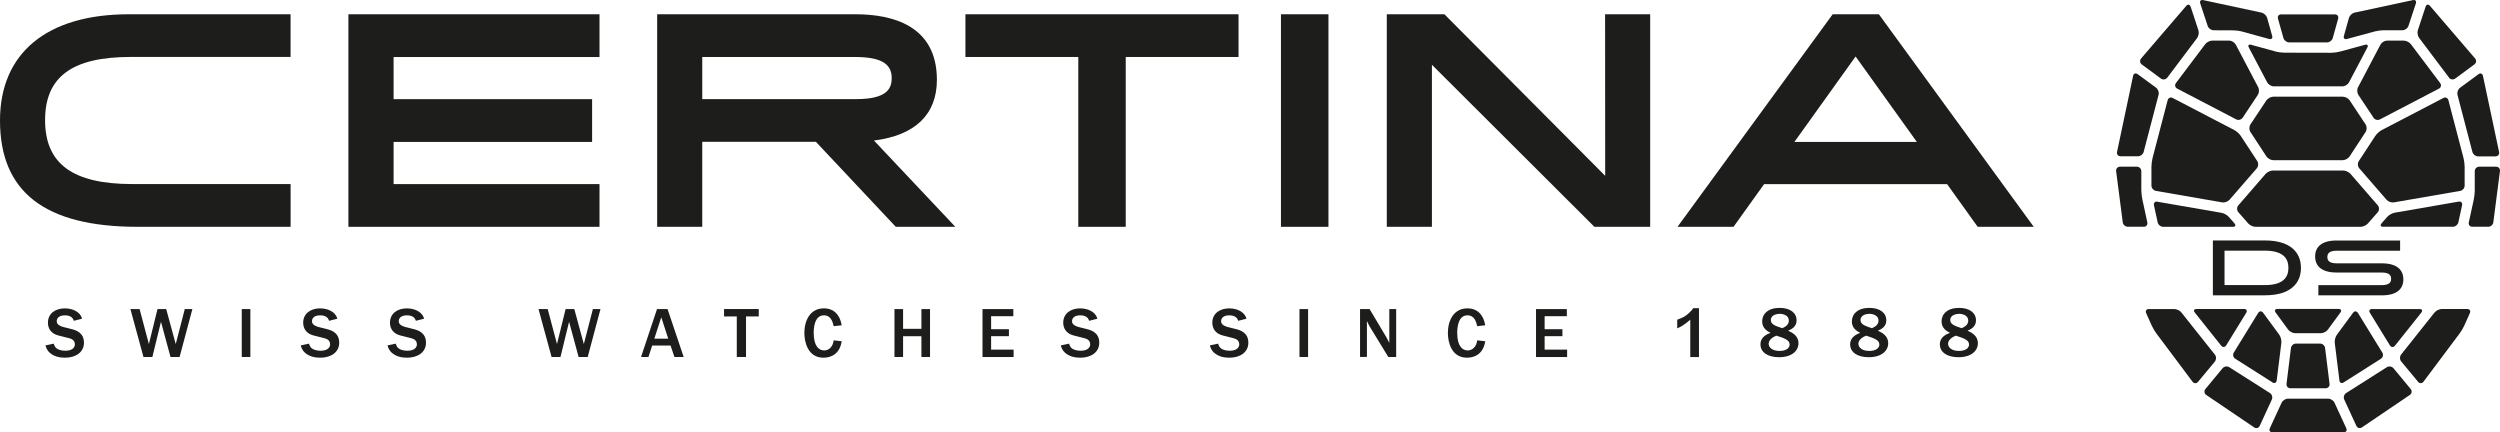 <?xml version="1.0" encoding="UTF-8"?>
<svg id="Warstwa_2" data-name="Warstwa 2" xmlns="http://www.w3.org/2000/svg" viewBox="0 0 516.84 89.38">
  <defs>
    <style>
      .cls-1 {
        fill: #1d1d1b;
      }
    </style>
  </defs>
  <g id="Hilfslinien">
    <g>
      <g>
        <path class="cls-1" d="M457.48,49.71h10.76c5.35,0,7.45,2.54,7.45,5.67s-2.09,5.67-7.45,5.67h-10.76v-11.34ZM459.89,51.82v7.12h8.33c3.78,0,4.88-1.6,4.88-3.56s-1.1-3.56-4.88-3.56h-8.33Z"/>
        <path class="cls-1" d="M479.29,58.95h13.08c1.62,0,1.96-.62,1.96-1.31s-.34-1.3-1.96-1.3h-9.31c-3.21,0-4.44-1.44-4.44-3.32s1.24-3.3,4.44-3.3h13.13v2.11h-13.08c-1.62,0-1.96.62-1.96,1.31s.34,1.3,1.96,1.3h9.31c3.21,0,4.44,1.44,4.44,3.32s-1.23,3.3-4.44,3.3h-13.13v-2.1Z"/>
      </g>
      <g>
        <g>
          <path class="cls-1" d="M499.89,78.93c.32.39.84.38,1.14-.03l7.51-10.03c.3-.41.72-1.12.93-1.59l1.14-2.55c.21-.47-.04-.85-.54-.85h-5.27c-.5,0-1.17.33-1.49.72l-6.91,8.69c-.32.4-.31,1.04.01,1.43l3.48,4.19Z"/>
          <path class="cls-1" d="M485.03,81.26c-.43.27-.6.87-.39,1.34l2.5,5.43c.21.46.73.61,1.15.33l9.91-6.71c.42-.29.5-.84.17-1.23l-3.55-4.29c-.33-.39-.94-.49-1.37-.22l-8.42,5.35Z"/>
          <path class="cls-1" d="M500.58,64.61c.32-.4.16-.72-.34-.72h-9.86c-.5,0-.7.35-.43.79l4.12,6.71c.27.44.74.46,1.06.07l5.45-6.84Z"/>
          <path class="cls-1" d="M483.63,78.63c.06.51.46.7.89.43l7.7-4.89c.43-.27.56-.85.29-1.28l-5.03-8.18c-.27-.44-.73-.45-1.03-.04l-3.34,4.55c-.3.41-.5,1.16-.43,1.67l.96,7.75Z"/>
          <path class="cls-1" d="M451,64.61c-.32-.4-.99-.72-1.49-.72h-5.28c-.5,0-.75.38-.54.85l1.14,2.55c.21.47.63,1.18.93,1.59l7.51,10.03c.3.41.82.42,1.14.03l3.48-4.19c.32-.39.33-1.04.01-1.43l-6.91-8.69Z"/>
          <path class="cls-1" d="M460.86,75.91c-.43-.27-1.04-.17-1.37.22l-3.55,4.29c-.32.39-.25.94.17,1.23l9.91,6.71c.42.28.94.14,1.15-.33l2.5-5.43c.21-.46.04-1.06-.39-1.34l-8.42-5.35Z"/>
          <path class="cls-1" d="M454.08,63.89c-.5,0-.66.33-.34.72l5.45,6.84c.32.4.79.37,1.06-.07l4.12-6.71c.27-.43.07-.79-.43-.79h-9.86Z"/>
          <path class="cls-1" d="M469.79,79.06c.43.27.83.08.89-.43l.96-7.75c.06-.51-.13-1.26-.43-1.67l-3.34-4.55c-.3-.41-.77-.39-1.03.04l-5.03,8.18c-.27.43-.14,1.01.29,1.28l7.7,4.89Z"/>
          <path class="cls-1" d="M479.8,68.89c.5,0,1.16-.34,1.46-.75l2.58-3.52c.3-.41.13-.75-.37-.75h-12.64c-.5,0-.67.33-.37.75l2.58,3.52c.3.41.96.75,1.46.75h5.3Z"/>
          <path class="cls-1" d="M474.65,71.03c-.5,0-.97.42-1.03.92l-.91,7.4c-.06.51.3.92.8.92h7.29c.5,0,.87-.42.8-.92l-.92-7.4c-.06-.51-.53-.92-1.03-.92h-5.01Z"/>
          <path class="cls-1" d="M472.99,82.42c-.5,0-1.09.38-1.3.84l-2.43,5.27c-.21.46.02.84.53.84h14.74c.5,0,.74-.38.53-.84l-2.43-5.27c-.21-.46-.8-.84-1.3-.84h-8.33Z"/>
        </g>
        <g>
          <path class="cls-1" d="M490.98,6.49c.49-.13,1.3-.24,1.8-.24h3.92c.5,0,1.05-.4,1.21-.88l1.54-4.66c.16-.49-.11-.8-.61-.69l-12.08,2.59c-.49.11-1.01.6-1.15,1.09l-1.04,3.71c-.14.49.14.79.63.65l5.78-1.57Z"/>
          <path class="cls-1" d="M506.28,16.05c.31.41.89.49,1.3.19l3.96-2.92c.41-.3.47-.86.14-1.25l-9.33-10.87c-.33-.39-.74-.3-.89.18l-1.6,4.85c-.16.49-.04,1.21.27,1.62l6.17,8.19Z"/>
          <path class="cls-1" d="M515.93,32.32c.5,0,.83-.41.72-.91l-3.33-15.71c-.11-.5-.53-.66-.93-.36l-3.83,2.82c-.41.3-.63.95-.51,1.45l3.09,11.82c.13.49.65.9,1.15.9h3.63Z"/>
          <path class="cls-1" d="M512.54,34.46c-.5,0-.92.42-.92.93v4.07c-.01.51-.1,1.34-.21,1.84l-1.02,4.67c-.11.5.21.91.72.91h3.32c.5,0,.97-.42,1.03-.92l1.37-10.58c.07-.51-.29-.92-.8-.92h-3.5Z"/>
          <path class="cls-1" d="M495.03,43.99c-.5.09-1.17.47-1.51.85l-1.17,1.34c-.33.38-.19.7.31.7h14.46c.5,0,1-.41,1.11-.91l.77-3.54c.11-.5-.21-.84-.7-.75l-13.28,2.3Z"/>
          <path class="cls-1" d="M492.38,26.9c-.45.23-1.04.77-1.32,1.2l-3.42,5.22c-.28.43-.24,1.09.1,1.47l5.65,6.51c.33.38,1.01.63,1.51.54l13.73-2.38c.5-.09.9-.58.9-1.09v-3.91c0-.51-.11-1.34-.24-1.83l-3.11-11.9c-.13-.49-.6-.71-1.05-.47l-12.75,6.64Z"/>
          <path class="cls-1" d="M490.68,24.34c.28.42.88.58,1.33.35l12.2-6.36c.45-.23.56-.76.26-1.16l-6.05-8.03c-.31-.41-.97-.74-1.47-.74h-3.47c-.5,0-1.11.37-1.35.82l-4.64,8.82c-.24.45-.2,1.17.08,1.59l3.13,4.71Z"/>
          <path class="cls-1" d="M461.7,6.27c.5,0,1.31.11,1.8.25l5.61,1.54c.49.13.77-.16.63-.65l-1.04-3.71c-.14-.49-.65-.98-1.15-1.09L455.47.02c-.49-.11-.76.21-.6.69l1.54,4.66c.16.49.7.88,1.21.89l4.09.02Z"/>
          <path class="cls-1" d="M452.87,1.39c-.16-.49-.56-.57-.89-.18l-9.33,10.87c-.33.39-.27.95.14,1.25l3.96,2.92c.41.3.99.21,1.3-.19l6.17-8.19c.31-.41.43-1.13.27-1.62l-1.6-4.85Z"/>
          <path class="cls-1" d="M441.92,15.33c-.41-.3-.83-.14-.93.36l-3.32,15.71c-.11.5.22.91.72.91h3.63c.5,0,1.02-.41,1.15-.9l3.09-11.82c.13-.49-.1-1.15-.51-1.45l-3.83-2.82Z"/>
          <path class="cls-1" d="M442.69,35.39c0-.51-.41-.93-.92-.93h-3.49c-.5,0-.86.42-.8.92l1.37,10.58c.07.51.53.92,1.04.92h3.32c.5,0,.83-.41.72-.91l-1.04-4.81c-.11-.5-.2-1.33-.2-1.84v-3.93Z"/>
          <path class="cls-1" d="M446.01,41.69c-.5-.09-.81.25-.71.75l.77,3.54c.11.5.61.91,1.11.91h14.46c.5,0,.64-.31.31-.7l-1.17-1.34c-.33-.38-1.01-.77-1.51-.85l-13.27-2.3Z"/>
          <path class="cls-1" d="M449.18,20.25c-.45-.23-.92-.02-1.05.48l-3.11,11.9c-.13.49-.24,1.32-.24,1.83v3.91c0,.51.41,1,.9,1.09l13.73,2.38c.5.09,1.17-.16,1.51-.54l5.65-6.51c.33-.38.38-1.05.1-1.47l-3.42-5.22c-.28-.43-.87-.97-1.32-1.2l-12.75-6.64Z"/>
          <path class="cls-1" d="M462.2,9.21c-.24-.45-.84-.82-1.35-.82h-3.48c-.5,0-1.17.33-1.47.74l-6.05,8.03c-.31.41-.19.93.26,1.16l12.2,6.36c.45.23,1.04.08,1.33-.35l3.13-4.71c.28-.42.32-1.14.08-1.59l-4.64-8.82Z"/>
          <path class="cls-1" d="M481.09,8.77c.5,0,1.03-.4,1.17-.89l1.12-4.01c.14-.49-.16-.9-.66-.9h-11.12c-.5,0-.8.4-.66.89l1.13,4.01c.14.49.66.89,1.17.89h7.86Z"/>
          <path class="cls-1" d="M484.27,17.85c.5,0,1.11-.37,1.35-.82l3.79-7.2c.24-.45.03-.71-.45-.58l-5.22,1.42c-.49.13-1.3.24-1.8.24l-9.72-.02c-.5,0-1.31-.11-1.8-.25l-5.05-1.39c-.49-.13-.69.13-.45.58l3.79,7.2c.24.45.84.82,1.35.82h14.22Z"/>
          <path class="cls-1" d="M485.77,20.76c-.28-.42-.92-.77-1.43-.77h-14.37c-.5,0-1.15.35-1.43.77l-3.3,4.97c-.28.42-.28,1.12,0,1.55l3.32,5.07c.28.43.92.77,1.42.77h14.34c.5,0,1.14-.35,1.42-.77l3.32-5.07c.28-.43.28-1.12,0-1.55l-3.29-4.97Z"/>
          <path class="cls-1" d="M485.94,35.95c-.33-.38-1.02-.7-1.52-.7h-14.52c-.5,0-1.19.32-1.52.7l-5.64,6.51c-.33.38-.33,1.01,0,1.4l2.04,2.33c.33.38,1.02.7,1.52.7h21.72c.5,0,1.19-.31,1.52-.7l2.04-2.33c.33-.38.33-1.01,0-1.4l-5.64-6.51Z"/>
        </g>
      </g>
      <g>
        <path class="cls-1" d="M11.12,71.04c.09.36.27.99,1.16,1.28.49.16.91.19,1.23.19,1.65,0,1.97-.86,1.97-1.31,0-.93-.77-1.17-1.22-1.29l-2.21-.56c-1.44-.37-2.14-1.38-2.14-2.64,0-1.87,1.51-2.96,3.5-2.96.98,0,1.94.25,2.72.86.59.48.74.95.83,1.28l-1.69.43c-.12-.34-.42-1.13-1.83-1.13s-1.71.73-1.71,1.23c0,.77.88,1.05,1.38,1.19l1.68.42c.85.22,2.57.7,2.57,2.82,0,1.96-1.68,3.1-3.93,3.1-1.19,0-2.23-.28-3.04-.94-.67-.54-.85-1.14-.99-1.6l1.72-.37Z"/>
        <path class="cls-1" d="M37.12,73.8h-1.87l-1.97-7.28-1.78,7.28h-1.84l-2.7-9.9h1.9l1.92,7.23,1.78-7.23h1.8l1.97,7.23,1.87-7.23h1.57l-2.64,9.9Z"/>
        <path class="cls-1" d="M49.98,73.8v-9.9h1.78v9.9h-1.78Z"/>
        <path class="cls-1" d="M63.89,71.04c.09.36.27.99,1.16,1.28.49.16.91.19,1.23.19,1.65,0,1.97-.86,1.97-1.31,0-.93-.77-1.17-1.22-1.29l-2.21-.56c-1.44-.37-2.14-1.38-2.14-2.64,0-1.87,1.51-2.96,3.5-2.96.98,0,1.94.25,2.72.86.59.48.74.95.83,1.28l-1.69.43c-.12-.34-.41-1.13-1.83-1.13s-1.71.73-1.71,1.23c0,.77.88,1.05,1.38,1.19l1.68.42c.85.22,2.57.7,2.57,2.82,0,1.96-1.68,3.1-3.93,3.1-1.19,0-2.23-.28-3.04-.94-.67-.54-.85-1.14-.99-1.6l1.72-.37Z"/>
        <path class="cls-1" d="M81.83,71.04c.09.36.27.99,1.16,1.28.49.16.91.19,1.23.19,1.65,0,1.97-.86,1.97-1.31,0-.93-.77-1.17-1.22-1.29l-2.21-.56c-1.44-.37-2.14-1.38-2.14-2.64,0-1.87,1.51-2.96,3.5-2.96.98,0,1.94.25,2.72.86.59.48.74.95.83,1.28l-1.69.43c-.12-.34-.41-1.13-1.83-1.13s-1.71.73-1.71,1.23c0,.77.88,1.05,1.38,1.19l1.68.42c.85.22,2.57.7,2.57,2.82,0,1.96-1.68,3.1-3.93,3.1-1.19,0-2.23-.28-3.04-.94-.67-.54-.85-1.14-.99-1.6l1.72-.37Z"/>
        <path class="cls-1" d="M121.49,73.8h-1.87l-1.97-7.28-1.78,7.28h-1.84l-2.7-9.9h1.9l1.92,7.23,1.78-7.23h1.8l1.97,7.23,1.87-7.23h1.57l-2.64,9.9Z"/>
        <path class="cls-1" d="M141.33,73.8h-1.9l-.8-2.36h-3.8l-.77,2.36h-1.53l3.3-9.9h2.18l3.33,9.9ZM138.15,70.02l-1.44-4.42-1.44,4.42h2.88Z"/>
        <path class="cls-1" d="M152.32,73.8v-8.38h-2.63v-1.53h7.17v1.53h-2.63v8.38h-1.91Z"/>
        <path class="cls-1" d="M174.01,70.55c-.39,2.61-2.18,3.4-3.76,3.4-3.33,0-3.96-3.4-3.96-5.11,0-2.57,1.19-5.09,4.02-5.09,2.11,0,3.34,1.34,3.7,3.5l-1.66.18c-.18-.79-.52-2.24-2.02-2.24-1.99,0-2.11,2.72-2.11,3.61,0,2.84,1.13,3.65,2.17,3.65.94,0,1.81-.74,1.96-2.09l1.66.19Z"/>
        <path class="cls-1" d="M192.27,73.8h-1.78v-4.29h-3.79v4.29h-1.78v-9.9h1.78v4.08h3.79v-4.08h1.78v9.9Z"/>
        <path class="cls-1" d="M203.12,73.8v-9.9h6.37v1.47h-4.59v2.69h3.68v1.44h-3.68v2.78h4.65v1.53h-6.43Z"/>
        <path class="cls-1" d="M221.02,71.04c.09.36.27.99,1.16,1.28.49.16.91.19,1.23.19,1.65,0,1.97-.86,1.97-1.31,0-.93-.77-1.17-1.22-1.29l-2.21-.56c-1.44-.37-2.14-1.38-2.14-2.64,0-1.87,1.51-2.96,3.5-2.96.98,0,1.94.25,2.72.86.59.48.74.95.83,1.28l-1.69.43c-.12-.34-.41-1.13-1.83-1.13s-1.71.73-1.71,1.23c0,.77.88,1.05,1.38,1.19l1.68.42c.85.22,2.57.7,2.57,2.82,0,1.96-1.68,3.1-3.93,3.1-1.19,0-2.23-.28-3.04-.94-.67-.54-.85-1.14-.99-1.6l1.72-.37Z"/>
        <path class="cls-1" d="M251.84,71.04c.09.36.27.99,1.16,1.28.49.16.91.19,1.23.19,1.65,0,1.97-.86,1.97-1.31,0-.93-.77-1.17-1.22-1.29l-2.21-.56c-1.44-.37-2.14-1.38-2.14-2.64,0-1.87,1.51-2.96,3.5-2.96.98,0,1.94.25,2.72.86.59.48.74.95.83,1.28l-1.69.43c-.12-.34-.42-1.13-1.83-1.13s-1.71.73-1.71,1.23c0,.77.88,1.05,1.38,1.19l1.68.42c.85.22,2.57.7,2.57,2.82,0,1.96-1.68,3.1-3.93,3.1-1.19,0-2.23-.28-3.04-.94-.67-.54-.85-1.14-.99-1.6l1.72-.37Z"/>
        <path class="cls-1" d="M268.65,73.8v-9.9h1.78v9.9h-1.78Z"/>
        <path class="cls-1" d="M288.64,73.8h-1.63l-3.87-6.33c-.1-.16-.46-.92-.55-1.1v7.42h-1.42v-9.9h1.97l3.47,5.83c.03.07.27.5.61,1.16v-6.99h1.42v9.9Z"/>
        <path class="cls-1" d="M307.05,70.55c-.39,2.61-2.18,3.4-3.76,3.4-3.33,0-3.96-3.4-3.96-5.11,0-2.57,1.19-5.09,4.02-5.09,2.11,0,3.34,1.34,3.7,3.5l-1.66.18c-.18-.79-.52-2.24-2.02-2.24-1.99,0-2.11,2.72-2.11,3.61,0,2.84,1.13,3.65,2.17,3.65.94,0,1.81-.74,1.96-2.09l1.66.19Z"/>
        <path class="cls-1" d="M317.55,73.8v-9.9h6.37v1.47h-4.59v2.69h3.68v1.44h-3.68v2.78h4.65v1.53h-6.43Z"/>
        <path class="cls-1" d="M350.05,63.7c-.15.25-.28.46-.8.94-.91.83-1.2.95-2.51,1.46v1.78c.53-.22,1.25-.54,2.7-1.78v7.72h1.8v-10.11h-1.19Z"/>
        <path class="cls-1" d="M364.3,66.44c0-1.5,1.19-2.79,3.62-2.79,2.2,0,3.5,1.05,3.5,2.57,0,1.35-1.05,1.84-1.75,2.15.83.38,2.14,1.01,2.14,2.6,0,1.48-1.28,2.88-4.02,2.88-2.43,0-3.84-1.08-3.84-2.66s1.42-2.12,2.09-2.38c-.61-.31-1.74-.89-1.74-2.38ZM365.65,71.1c0,.65.65,1.45,2.24,1.45,1.46,0,2.09-.65,2.09-1.32,0-.86-.83-1.23-2.72-1.84-1.25.48-1.62,1.19-1.62,1.71ZM369.81,66.26c0-1.07-1.17-1.38-1.87-1.38-.47,0-1.84.16-1.84,1.28,0,.83.73,1.17,2.35,1.69.52-.24,1.37-.62,1.37-1.59Z"/>
        <path class="cls-1" d="M382.85,66.44c0-1.5,1.19-2.79,3.62-2.79,2.2,0,3.5,1.05,3.5,2.57,0,1.35-1.05,1.84-1.75,2.15.83.38,2.14,1.01,2.14,2.6,0,1.48-1.28,2.88-4.02,2.88-2.44,0-3.85-1.08-3.85-2.66s1.43-2.12,2.09-2.38c-.61-.31-1.74-.89-1.74-2.38ZM384.2,71.1c0,.65.65,1.45,2.24,1.45,1.46,0,2.09-.65,2.09-1.32,0-.86-.83-1.23-2.72-1.84-1.25.48-1.62,1.19-1.62,1.71ZM388.35,66.26c0-1.07-1.17-1.38-1.87-1.38-.47,0-1.84.16-1.84,1.28,0,.83.73,1.17,2.35,1.69.52-.24,1.37-.62,1.37-1.59Z"/>
        <path class="cls-1" d="M401.39,66.44c0-1.5,1.19-2.79,3.62-2.79,2.2,0,3.5,1.05,3.5,2.57,0,1.35-1.05,1.84-1.75,2.15.83.38,2.14,1.01,2.14,2.6,0,1.48-1.28,2.88-4.02,2.88-2.43,0-3.84-1.08-3.84-2.66s1.42-2.12,2.09-2.38c-.61-.31-1.74-.89-1.74-2.38ZM402.74,71.1c0,.65.65,1.45,2.24,1.45,1.46,0,2.09-.65,2.09-1.32,0-.86-.83-1.23-2.72-1.84-1.25.48-1.62,1.19-1.62,1.71ZM406.9,66.26c0-1.07-1.17-1.38-1.87-1.38-.47,0-1.84.16-1.84,1.28,0,.83.73,1.17,2.35,1.69.52-.24,1.37-.62,1.37-1.59Z"/>
      </g>
      <g>
        <rect class="cls-1" x="264.82" y="2.95" width="9.82" height="43.94"/>
        <polygon class="cls-1" points="331.83 2.95 331.85 36.35 298.61 2.95 298.54 2.95 286.7 2.95 286.7 46.89 296.03 46.89 296.03 13.39 329.62 46.89 329.69 46.89 341.15 46.89 341.15 2.95 331.83 2.95"/>
        <polygon class="cls-1" points="199.59 2.95 199.59 11.78 222.92 11.78 222.92 46.89 232.73 46.89 232.73 11.78 256.05 11.78 256.05 2.95 199.59 2.95"/>
        <polygon class="cls-1" points="123.94 11.79 123.94 2.95 72.03 2.95 72.03 46.89 123.94 46.89 123.94 38.06 81.37 38.06 81.37 29.34 122.41 29.34 122.41 20.5 81.37 20.5 81.37 11.79 123.94 11.79"/>
        <path class="cls-1" d="M180.69,29.05c8.51-1.06,13-5.39,13-12.55,0-11.2-9.16-13.55-16.84-13.55h-40.99v43.94h9.32v-17.57h23.5l16.51,17.57h12.31l-16.82-17.84ZM145.18,11.78h31.44c5.42,0,7.73,1.31,7.73,4.37,0,2.02-.83,4.34-7.3,4.34h-31.87v-8.72Z"/>
        <path class="cls-1" d="M27.04,11.77h33.03V2.95H26.63C9.71,2.95,0,10.95,0,24.92c0,14.78,9.3,21.97,28.44,21.97h31.64v-8.84H27.32c-12.28,0-18-4.19-18-13.2s5.63-13.08,17.72-13.08Z"/>
        <path class="cls-1" d="M408.87,46.89h11.58L388.43,2.95h-9.55l-32.08,43.94h11.58l6.33-8.83h37.82l6.33,8.83ZM383.62,11.68l12.31,17.17.35.49h-25.31l.35-.49,12.3-17.17Z"/>
      </g>
    </g>
  </g>
</svg>